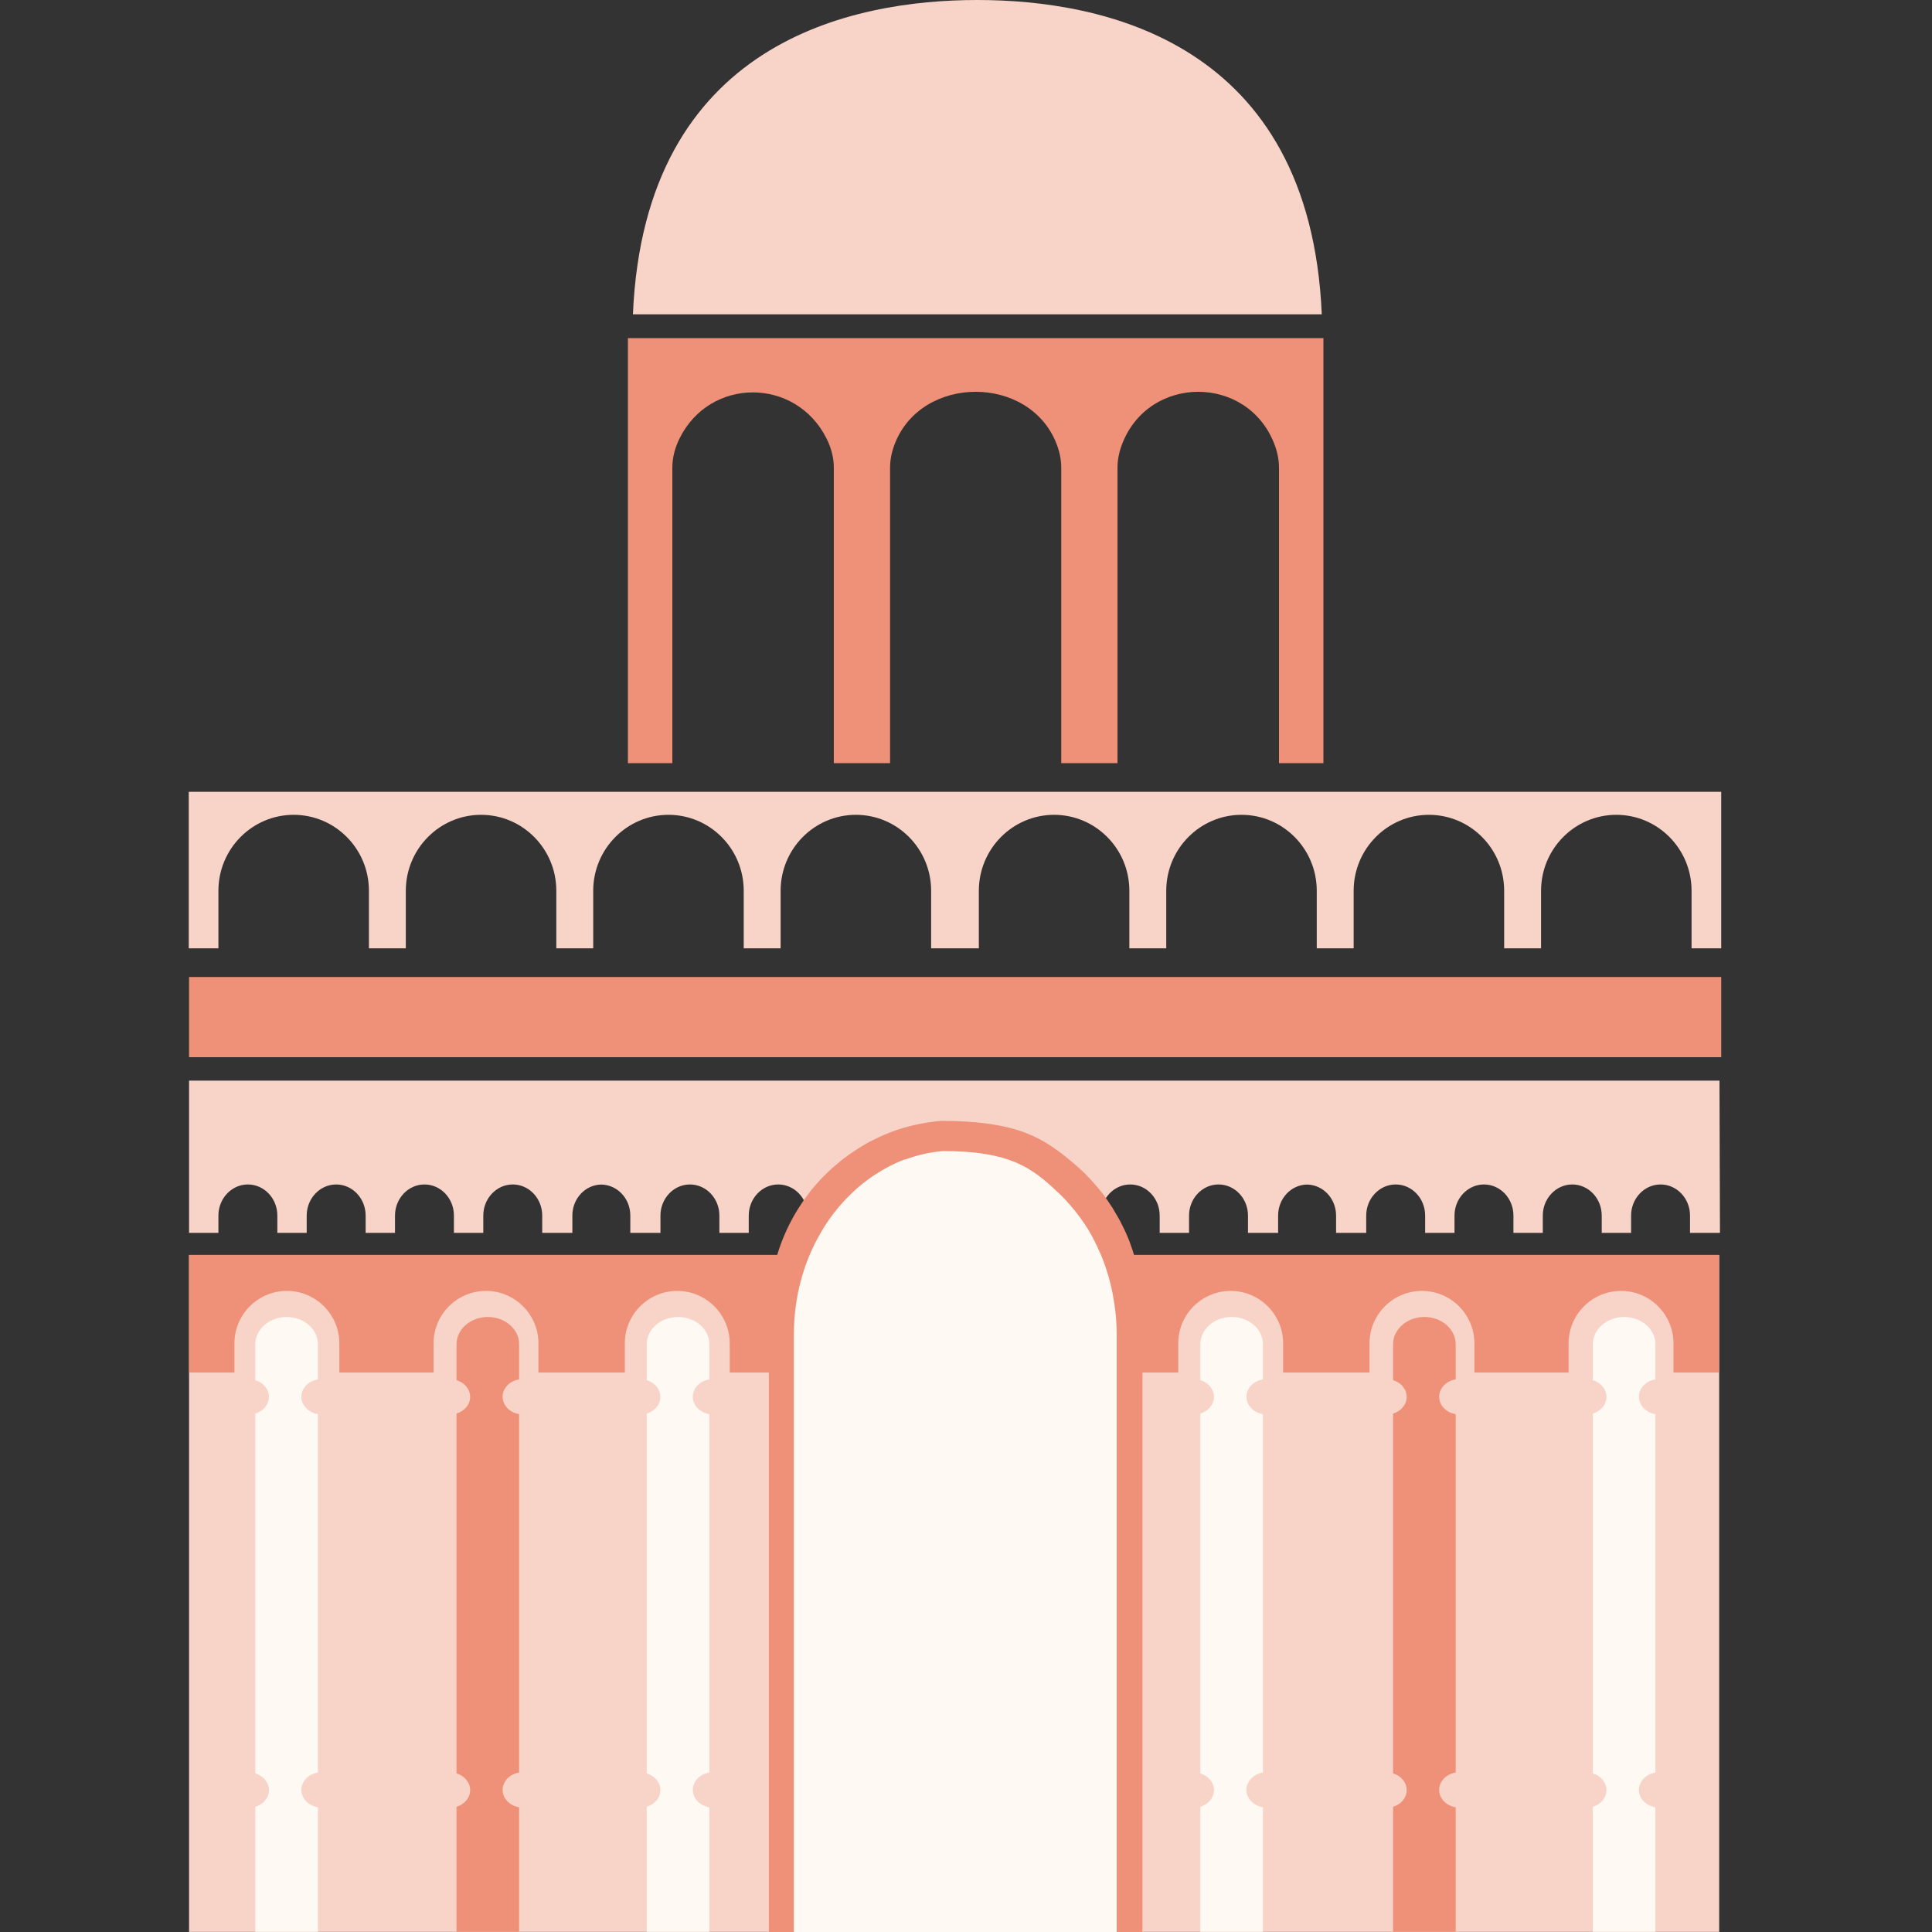 <svg width="200" height="200" viewBox="0 0 200 200" fill="none" xmlns="http://www.w3.org/2000/svg">
<rect x="0" y="0" width="200" height="200" fill="#333333" stroke="none"/>
<g clip-path="url(#clip0_8303_15148)">
<path d="M177.97 129.914H19.57V199.99H177.97V129.914Z" fill="#F8D3C8"/>
<path d="M98.88 109.44H19.57V101.14H98.88H178.18V109.44H98.88Z" fill="#EE9178"/>
<path d="M101.17 0C114.13 0 135.61 4.31 136.83 32.538H65.52C66.73 4.31 88.21 0 101.17 0Z" fill="#F8D3C8"/>
<path d="M65.01 35H137V79H132.4V48.418C132.4 47.566 132.219 46.733 131.909 45.938C129.122 38.766 118.96 38.766 116.174 45.938C115.863 46.733 115.683 47.566 115.683 48.418V79H109.86V48.418C109.86 47.566 109.679 46.733 109.369 45.938C106.582 38.766 95.418 38.766 92.631 45.938C92.321 46.733 92.14 47.566 92.14 48.418V79H86.317V48.418C86.317 47.339 86.027 46.307 85.546 45.361C82.349 39.031 73.469 39.04 70.342 45.399C69.881 46.336 69.6 47.348 69.6 48.418V79H65V35H65.01Z" fill="#EE9178"/>
<path d="M19.57 81.97H178.18V98.17H175.11V92.21C175.11 87.87 171.62 84.35 167.32 84.35C163.02 84.35 159.53 87.88 159.53 92.21V98.17H155.71V92.21C155.71 87.87 152.22 84.35 147.92 84.35C143.62 84.35 140.13 87.88 140.13 92.21V98.17H136.31V92.21C136.31 87.87 132.82 84.35 128.52 84.35C124.22 84.35 120.73 87.88 120.73 92.21V98.17H116.91V92.21C116.91 87.87 113.42 84.35 109.12 84.35C104.82 84.35 101.33 87.88 101.33 92.21V98.17H96.39V92.21C96.39 87.87 92.9 84.35 88.6 84.35C84.3 84.35 80.81 87.88 80.81 92.21V98.17H76.99V92.21C76.99 87.87 73.5 84.35 69.2 84.35C64.9 84.35 61.41 87.88 61.41 92.21V98.17H57.59V92.21C57.59 87.87 54.1 84.35 49.8 84.35C45.5 84.35 42.01 87.88 42.01 92.21V98.17H38.19V92.21C38.19 87.87 34.7 84.35 30.4 84.35C26.1 84.35 22.61 87.88 22.61 92.21V98.17H19.54V81.97H19.57Z" fill="#F8D3C8"/>
<path d="M26.43 200V187.041C27.25 186.791 27.84 186.111 27.84 185.311C27.84 184.511 27.25 183.831 26.43 183.581V146.333C27.25 146.083 27.84 145.403 27.84 144.603C27.84 143.803 27.25 143.123 26.43 142.873V139.153C26.43 137.603 27.88 136.333 29.67 136.333C31.46 136.333 32.91 137.593 32.91 139.153V142.793C31.93 142.953 31.2 143.703 31.2 144.593C31.2 145.483 31.94 146.233 32.91 146.393V183.491C31.93 183.651 31.2 184.401 31.2 185.291C31.2 186.181 31.94 186.931 32.91 187.091V199.98H26.43V200Z" fill="#FFF9F3"/>
<path d="M47.26 200V187.041C48.08 186.791 48.67 186.111 48.67 185.311C48.67 184.511 48.08 183.831 47.26 183.581V146.333C48.08 146.083 48.67 145.403 48.67 144.603C48.67 143.803 48.08 143.123 47.26 142.873V139.153C47.26 137.603 48.71 136.333 50.5 136.333C52.29 136.333 53.74 137.593 53.74 139.153V142.793C52.76 142.953 52.03 143.703 52.03 144.593C52.03 145.483 52.77 146.233 53.74 146.393V183.491C52.76 183.651 52.03 184.401 52.03 185.291C52.03 186.181 52.77 186.931 53.74 187.091V199.98H47.26V200Z" fill="#EE9178"/>
<path d="M66.95 200V187.041C67.77 186.791 68.36 186.111 68.36 185.311C68.36 184.511 67.77 183.831 66.95 183.581V146.333C67.77 146.083 68.36 145.403 68.36 144.603C68.36 143.803 67.77 143.123 66.95 142.873V139.153C66.95 137.603 68.4 136.333 70.19 136.333C71.98 136.333 73.43 137.593 73.43 139.153V142.793C72.45 142.953 71.72 143.703 71.72 144.593C71.72 145.483 72.46 146.233 73.43 146.393V183.491C72.45 183.651 71.72 184.401 71.72 185.291C71.72 186.181 72.46 186.931 73.43 187.091V199.98H66.95V200Z" fill="#FFF9F3"/>
<path d="M124.26 200V187.041C125.08 186.791 125.67 186.111 125.67 185.311C125.67 184.511 125.08 183.831 124.26 183.581V146.333C125.08 146.083 125.67 145.403 125.67 144.603C125.67 143.803 125.08 143.123 124.26 142.873V139.153C124.26 137.603 125.71 136.333 127.5 136.333C129.29 136.333 130.74 137.593 130.74 139.153V142.793C129.76 142.953 129.03 143.703 129.03 144.593C129.03 145.483 129.77 146.233 130.74 146.393V183.491C129.76 183.651 129.03 184.401 129.03 185.291C129.03 186.181 129.77 186.931 130.74 187.091V199.98H124.26V200Z" fill="#FFF9F3"/>
<path d="M144.21 200V187.041C145.03 186.791 145.62 186.111 145.62 185.311C145.62 184.511 145.03 183.831 144.21 183.581V146.333C145.03 146.083 145.62 145.403 145.62 144.603C145.62 143.803 145.03 143.123 144.21 142.873V139.153C144.21 137.603 145.66 136.333 147.45 136.333C149.24 136.333 150.69 137.593 150.69 139.153V142.793C149.71 142.953 148.98 143.703 148.98 144.593C148.98 145.483 149.72 146.233 150.69 146.393V183.491C149.71 183.651 148.98 184.401 148.98 185.291C148.98 186.181 149.72 186.931 150.69 187.091V199.98H144.21V200Z" fill="#EE9178"/>
<path d="M164.89 200V187.041C165.71 186.791 166.3 186.111 166.3 185.311C166.3 184.511 165.71 183.831 164.89 183.581V146.333C165.71 146.083 166.3 145.403 166.3 144.603C166.3 143.803 165.71 143.123 164.89 142.873V139.153C164.89 137.603 166.34 136.333 168.13 136.333C169.92 136.333 171.37 137.593 171.37 139.153V142.793C170.39 142.953 169.66 143.703 169.66 144.593C169.66 145.483 170.4 146.233 171.37 146.393V183.491C170.39 183.651 169.66 184.401 169.66 185.291C169.66 186.181 170.4 186.931 171.37 187.091V199.98H164.89V200Z" fill="#FFF9F3"/>
<path d="M60.81 129.914H19.57V142.084H24.27V139.064C24.27 136.064 26.71 133.634 29.7 133.634C32.69 133.634 35.13 136.074 35.13 139.064V142.084H44.88V139.064C44.88 136.064 47.32 133.634 50.31 133.634C53.3 133.634 55.74 136.074 55.74 139.064V142.084H64.68V139.064C64.68 136.064 67.12 133.634 70.11 133.634C73.1 133.634 75.54 136.074 75.54 139.064V142.084H80.59V129.914H60.78H60.81Z" fill="#EE9178"/>
<path d="M98.74 111.865H19.57V127.624H22.61V125.834C22.61 124.064 23.98 122.615 25.66 122.615C27.34 122.615 28.71 124.054 28.71 125.834V127.624H31.75V125.834C31.75 124.064 33.12 122.615 34.8 122.615C36.48 122.615 37.85 124.054 37.85 125.834V127.624H40.89V125.834C40.89 124.064 42.26 122.615 43.94 122.615C45.62 122.615 46.99 124.054 46.99 125.834V127.624H50.03V125.834C50.03 124.064 51.4 122.615 53.08 122.615C54.76 122.615 56.13 124.054 56.13 125.834V127.624H59.25V125.834C59.25 124.074 60.59 122.644 62.25 122.624C63.91 122.654 65.25 124.074 65.25 125.834V127.624H68.37V125.834C68.37 124.064 69.74 122.615 71.42 122.615C73.1 122.615 74.47 124.054 74.47 125.834V127.624H77.51V125.834C77.51 124.064 78.88 122.615 80.56 122.615C82.24 122.615 83.61 124.054 83.61 125.834V127.624H86.65V125.834C86.65 124.064 88.02 122.615 89.7 122.615C91.38 122.615 92.75 124.054 92.75 125.834V127.624H95.79V125.834C95.79 124.084 97.12 122.654 98.78 122.624C100.43 122.664 101.77 124.084 101.77 125.834V127.624H104.81V125.834C104.81 124.064 106.18 122.615 107.86 122.615C109.54 122.615 110.91 124.054 110.91 125.834V127.624H113.95V125.834C113.95 124.064 115.32 122.615 117 122.615C118.68 122.615 120.05 124.054 120.05 125.834V127.624H123.09V125.834C123.09 124.064 124.46 122.615 126.14 122.615C127.82 122.615 129.19 124.054 129.19 125.834V127.624H132.31V125.834C132.31 124.074 133.65 122.644 135.31 122.624C136.97 122.654 138.31 124.074 138.31 125.834V127.624H141.43V125.834C141.43 124.064 142.8 122.615 144.48 122.615C146.16 122.615 147.53 124.054 147.53 125.834V127.624H150.57V125.834C150.57 124.064 151.94 122.615 153.62 122.615C155.3 122.615 156.67 124.054 156.67 125.834V127.624H159.71V125.834C159.71 124.064 161.08 122.615 162.76 122.615C164.44 122.615 165.81 124.054 165.81 125.834V127.624H168.85V125.834C168.85 124.064 170.22 122.615 171.9 122.615C173.58 122.615 174.95 124.054 174.95 125.834V127.624H178.05L178 111.865H98.83H98.74Z" fill="#F8D3C8"/>
<path d="M157.35 129.914H116.92V142.084H121.97V139.064C121.97 136.064 124.41 133.634 127.4 133.634C130.39 133.634 132.83 136.074 132.83 139.064V142.084H141.77V139.064C141.77 136.064 144.21 133.634 147.2 133.634C150.19 133.634 152.63 136.074 152.63 139.064V142.084H162.38V139.064C162.38 136.064 164.82 133.634 167.81 133.634C170.8 133.634 173.24 136.074 173.24 139.064V142.084H177.94V129.914H157.32H157.35Z" fill="#EE9178"/>
<path d="M92.93 116.944C94.36 116.474 95.86 116.164 97.41 116.034C105.6 116.034 108.18 117.934 111.22 120.494C111.46 120.694 111.69 120.904 111.92 121.114C112.04 121.214 112.14 121.324 112.25 121.434H112.26C112.37 121.554 112.47 121.654 112.59 121.774C112.69 121.884 112.8 122.004 112.91 122.114C113.02 122.224 113.12 122.344 113.23 122.464H113.24C113.33 122.594 113.44 122.704 113.54 122.824C113.64 122.944 113.74 123.064 113.84 123.184C113.94 123.304 114.04 123.434 114.14 123.554C114.23 123.674 114.33 123.804 114.42 123.934C114.5 124.064 114.6 124.194 114.69 124.324C114.77 124.454 114.87 124.584 114.95 124.714C115.03 124.834 115.11 124.954 115.19 125.074L115.21 125.114C115.29 125.244 115.37 125.384 115.45 125.524C115.53 125.664 115.61 125.794 115.69 125.934C115.77 126.074 115.85 126.214 115.93 126.354C116.07 126.634 116.21 126.924 116.36 127.214C116.43 127.354 116.49 127.504 116.56 127.644C116.62 127.784 116.68 127.934 116.75 128.084C116.81 128.234 116.87 128.384 116.93 128.534C117.04 128.834 117.14 129.134 117.25 129.444C117.3 129.593 117.35 129.753 117.39 129.903C117.41 129.983 117.44 130.063 117.46 130.143C117.51 130.303 117.56 130.453 117.59 130.613C117.64 130.773 117.67 130.933 117.71 131.083C117.75 131.243 117.79 131.403 117.82 131.563C117.96 132.203 118.07 132.863 118.14 133.523C118.16 133.693 118.18 133.853 118.19 134.023C118.25 134.603 118.27 135.203 118.27 135.793V199.34C118.27 199.56 118.27 199.78 118.26 200H79.6C79.59 199.78 79.59 199.56 79.59 199.34V135.793C79.59 132.543 80.35 129.484 81.7 126.774C81.78 126.634 81.85 126.494 81.92 126.354C82.03 126.144 82.14 125.934 82.26 125.734C82.46 125.394 82.66 125.054 82.89 124.724C82.93 124.654 82.97 124.594 83.02 124.524C83.1 124.394 83.2 124.264 83.28 124.134C83.47 123.874 83.66 123.624 83.85 123.374C83.95 123.254 84.05 123.124 84.15 123.004C84.2 122.944 84.25 122.884 84.3 122.824C84.4 122.704 84.5 122.584 84.61 122.474C84.81 122.234 85.02 122.014 85.25 121.784C85.63 121.394 86.03 121.014 86.45 120.664C86.51 120.614 86.56 120.564 86.63 120.514C86.87 120.314 87.1 120.114 87.35 119.924C87.66 119.684 87.98 119.464 88.31 119.244C88.5 119.114 88.7 118.984 88.9 118.854C89.03 118.774 89.16 118.694 89.29 118.614C89.43 118.534 89.56 118.454 89.7 118.374C89.9 118.264 90.11 118.144 90.32 118.044C90.53 117.934 90.75 117.834 90.96 117.734C91.03 117.704 91.1 117.664 91.17 117.634C91.31 117.574 91.47 117.514 91.61 117.444C91.68 117.414 91.75 117.384 91.82 117.354C92.04 117.264 92.27 117.184 92.48 117.104C92.56 117.074 92.63 117.044 92.7 117.024C92.78 116.994 92.85 116.974 92.92 116.944H92.93Z" fill="#EE9178"/>
<path d="M93.74 120.024C94.98 119.564 96.27 119.274 97.61 119.154C104.69 119.154 106.92 120.984 109.54 123.454C109.74 123.644 109.95 123.844 110.15 124.054C110.25 124.154 110.34 124.264 110.44 124.364C110.53 124.474 110.62 124.584 110.73 124.694C110.82 124.804 110.91 124.914 111.01 125.024C111.1 125.134 111.19 125.244 111.29 125.354C111.37 125.474 111.46 125.584 111.55 125.694C111.63 125.814 111.72 125.924 111.81 126.044C111.89 126.164 111.98 126.284 112.07 126.404C112.15 126.524 112.23 126.644 112.32 126.764C112.39 126.884 112.47 127.014 112.56 127.134C112.63 127.254 112.72 127.384 112.78 127.514C112.85 127.624 112.91 127.744 112.98 127.864L113 127.894C113.07 128.024 113.15 128.154 113.2 128.284C113.27 128.414 113.35 128.544 113.4 128.684C113.47 128.814 113.55 128.954 113.6 129.084C113.72 129.354 113.85 129.634 113.97 129.904C114.03 130.044 114.08 130.183 114.14 130.323C114.19 130.463 114.24 130.603 114.3 130.743C114.35 130.883 114.4 131.023 114.45 131.173C114.54 131.463 114.63 131.753 114.73 132.053C114.77 132.203 114.81 132.343 114.85 132.493C114.87 132.573 114.89 132.643 114.91 132.723C114.95 132.873 114.99 133.023 115.02 133.173C115.06 133.323 115.09 133.473 115.12 133.633C115.15 133.783 115.19 133.943 115.21 134.093C115.33 134.713 115.42 135.343 115.49 135.983C115.51 136.143 115.52 136.303 115.53 136.463C115.58 137.023 115.6 137.593 115.6 138.173V199.37C115.6 199.58 115.6 199.79 115.6 200H82.18C82.18 199.79 82.18 199.58 82.18 199.37V138.173C82.18 135.043 82.83 132.093 84 129.484C84.07 129.344 84.13 129.214 84.19 129.074C84.28 128.874 84.38 128.664 84.49 128.474C84.66 128.144 84.84 127.824 85.03 127.504C85.06 127.434 85.1 127.374 85.14 127.314C85.21 127.184 85.29 127.064 85.36 126.944C85.52 126.694 85.69 126.454 85.85 126.214C85.93 126.094 86.02 125.974 86.11 125.864C86.15 125.804 86.19 125.744 86.24 125.684C86.32 125.574 86.41 125.454 86.51 125.344C86.68 125.114 86.87 124.894 87.06 124.684C87.39 124.304 87.73 123.944 88.09 123.604C88.14 123.554 88.18 123.504 88.24 123.454C88.44 123.264 88.65 123.074 88.87 122.884C89.14 122.654 89.41 122.434 89.7 122.224C89.86 122.094 90.04 121.974 90.21 121.854C90.32 121.774 90.43 121.694 90.55 121.624C90.67 121.544 90.79 121.474 90.91 121.394C91.08 121.284 91.27 121.174 91.44 121.074C91.62 120.974 91.81 120.874 91.99 120.774C92.05 120.744 92.11 120.704 92.17 120.674C92.29 120.614 92.43 120.554 92.55 120.494C92.61 120.464 92.67 120.434 92.73 120.404C92.92 120.324 93.12 120.234 93.3 120.164C93.37 120.134 93.43 120.114 93.49 120.084C93.56 120.054 93.62 120.034 93.68 120.014H93.7L93.74 120.024Z" fill="#FFF9F3"/>
</g>
<defs>
<clipPath id="clip0_8303_15148">
<rect width="195.26" height="200" fill="white" transform="translate(2)"/>
</clipPath>
</defs>
</svg>
